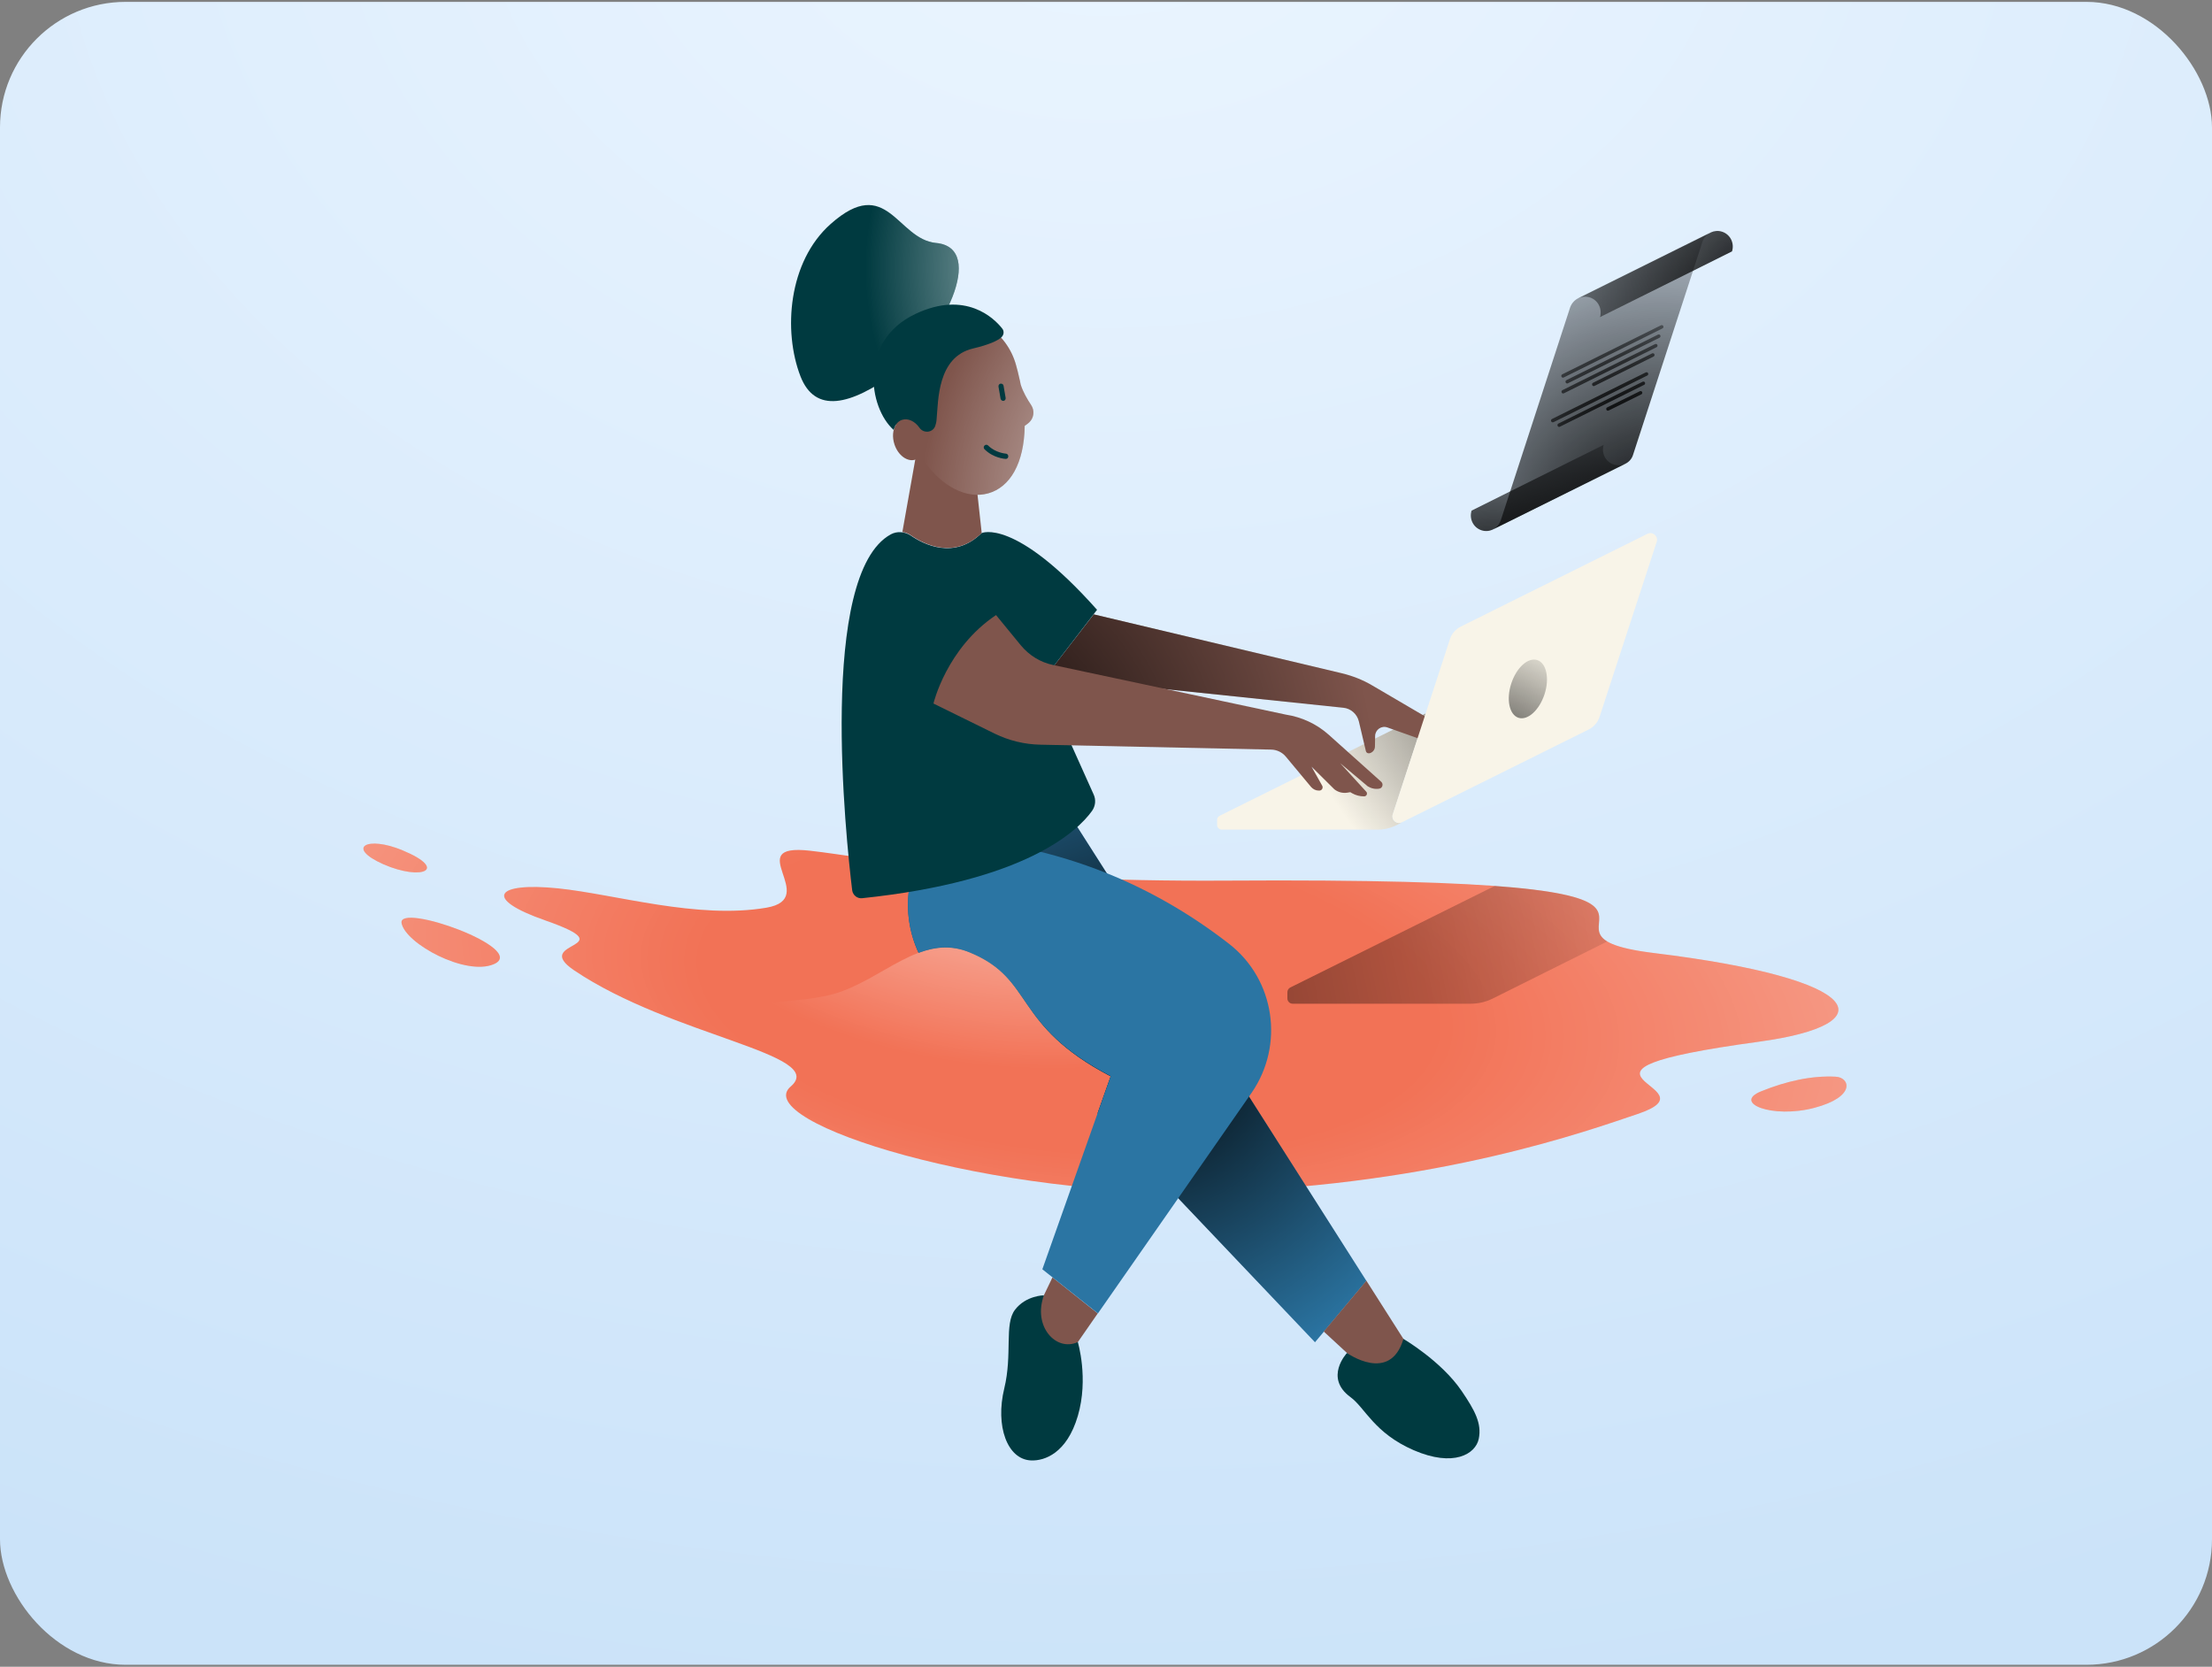<?xml version="1.0" encoding="UTF-8"?>
<svg xmlns="http://www.w3.org/2000/svg" width="572" height="431" viewBox="0 0 572 431" fill="none">
  <rect x="0" y="0" width="572" height="431" fill="#808080" stroke="none"/>
  <rect y="0.486" width="572" height="430" rx="32.464" fill="url(#paint0_radial_11_1026)"></rect>
  <g clip-path="url(#clip0_11_1026)">
    <path d="M242.061 62.822C255.348 64.096 243.552 87.515 231.711 96.246C219.87 104.977 210.74 106.978 206.989 97.292C202.469 85.605 203.825 67.643 214.808 57.911C229.451 44.905 231.937 61.867 242.061 62.822Z" fill="#003A40"></path>
    <path d="M242.061 62.822C255.348 64.096 243.552 87.515 231.711 96.246C219.87 104.977 210.74 106.978 206.989 97.292C202.469 85.605 203.825 67.643 214.808 57.911C229.451 44.905 231.937 61.867 242.061 62.822Z" fill="url(#paint1_radial_11_1026)"></path>
    <path d="M362.552 212.662L361.196 213.344C359.66 214.117 357.942 214.526 356.225 214.526H315.91C315.278 214.526 314.735 213.98 314.735 213.344V211.979C314.735 211.525 315.006 211.115 315.413 210.934L368.699 184.467L360.157 210.615C359.66 212.025 361.151 213.298 362.552 212.662Z" fill="#F8F4E8"></path>
    <path d="M362.552 212.662L361.196 213.344C359.66 214.117 357.942 214.526 356.225 214.526H315.91C315.278 214.526 314.735 213.98 314.735 213.344V211.979C314.735 211.525 315.006 211.115 315.413 210.934L368.699 184.467L360.157 210.615C359.66 212.025 361.151 213.298 362.552 212.662Z" fill="url(#paint2_radial_11_1026)"></path>
    <path d="M373.807 191.425L373.716 191.47C372.812 191.652 371.863 191.607 371.005 191.334L370.598 191.197L370.327 191.243C369.106 191.425 367.886 191.334 366.711 190.924L358.757 188.105C357.22 187.559 355.638 188.696 355.593 190.288L355.548 193.016C355.548 193.88 354.96 194.608 354.101 194.79C354.056 194.79 354.011 194.79 353.921 194.79C353.559 194.79 353.288 194.562 353.198 194.199L351.39 186.559C350.938 184.649 349.311 183.194 347.367 183.012L270.399 174.963L282.828 158.865L347.006 174.099C349.808 174.781 352.474 175.827 354.915 177.282L373.852 188.378C374.439 188.742 374.394 189.651 373.716 189.878L373.988 190.015C374.62 190.333 374.485 191.243 373.807 191.425Z" fill="#7F554C"></path>
    <path d="M373.807 191.425L373.716 191.47C372.812 191.652 371.863 191.607 371.005 191.334L370.598 191.197L370.327 191.243C369.106 191.425 367.886 191.334 366.711 190.924L358.757 188.105C357.22 187.559 355.638 188.696 355.593 190.288L355.548 193.016C355.548 193.88 354.96 194.608 354.101 194.79C354.056 194.79 354.011 194.79 353.921 194.79C353.559 194.79 353.288 194.562 353.198 194.199L351.39 186.559C350.938 184.649 349.311 183.194 347.367 183.012L270.399 174.963L282.828 158.865L347.006 174.099C349.808 174.781 352.474 175.827 354.915 177.282L373.852 188.378C374.439 188.742 374.394 189.651 373.716 189.878L373.988 190.015C374.62 190.333 374.485 191.243 373.807 191.425Z" fill="url(#paint3_radial_11_1026)"></path>
    <path d="M144.303 229.714C159.218 231.261 180.324 237.763 198.177 234.717C212.323 232.307 191.397 217.937 209.476 219.983C225.61 221.802 253.813 228.123 317.312 227.714C466.549 226.759 385.332 241.265 427.771 246.449C482.819 253.179 487.745 264.866 454.843 269.368C394.778 277.554 445.081 280.783 423.477 288.058C410.596 292.379 372.542 306.203 314.917 308.158C257.293 310.159 193.747 290.15 204.459 280.964C214.266 272.597 173.861 268.05 148.461 250.906C137.027 243.175 162.246 245.449 141.094 238.036C124.643 232.306 128.214 228.077 144.303 229.714Z" fill="#F27256"></path>
    <path d="M474.683 278.418C468.491 278.099 461.938 279.555 455.43 282.192C447.927 285.194 458.322 289.332 469.169 286.467C480.016 283.602 478.389 278.6 474.683 278.418Z" fill="#F27256"></path>
    <path d="M127.716 249.314C120.44 252.452 104.893 244.039 103.853 238.718C102.814 233.216 136.846 245.358 127.716 249.314Z" fill="#F27256"></path>
    <path d="M99.153 223.484C89.255 219.073 95.04 216.072 104.124 219.892C116.056 224.848 109.096 227.85 99.153 223.484Z" fill="#F27256"></path>
    <path d="M144.302 229.714C159.217 231.26 180.323 237.763 198.175 234.717C212.322 232.306 191.396 217.936 209.474 219.983C225.609 221.802 253.811 228.123 317.311 227.713C466.547 226.758 385.331 241.265 427.769 246.449C482.818 253.179 487.744 264.866 454.842 269.368C394.777 277.554 445.079 280.782 423.476 288.058C410.595 292.378 372.54 306.203 314.916 308.158C257.291 310.159 193.746 290.15 204.458 280.964C214.265 272.597 173.86 268.049 148.46 250.905C137.026 243.175 162.245 245.449 141.093 238.036C124.642 232.306 128.212 228.077 144.302 229.714ZM474.683 278.418C468.491 278.099 461.937 279.555 455.429 282.192C447.927 285.193 458.322 289.332 469.169 286.467C480.016 283.602 478.389 278.6 474.683 278.418ZM103.897 238.718C104.937 244.039 120.439 252.452 127.76 249.314C136.845 245.358 102.812 233.216 103.897 238.718ZM104.168 219.892C95.084 216.072 89.254 219.073 99.197 223.484C109.14 227.895 116.055 224.848 104.168 219.892Z" fill="url(#paint4_radial_11_1026)"></path>
    <path d="M275.37 208.796C275.37 208.796 256.885 202.475 236.954 216.982L235.101 229.76C234.242 235.581 235.191 241.356 237.541 246.404C241.744 244.812 246.038 244.357 250.693 246.267C267.732 253.225 261.54 264.912 287.211 278.327L283.822 287.877L340.045 347.085L353.333 331.214L275.37 208.796Z" fill="#2B75A3"></path>
    <path d="M275.37 208.796C275.37 208.796 256.885 202.475 236.954 216.982L235.101 229.76C234.242 235.581 235.191 241.356 237.541 246.404C241.744 244.812 246.038 244.357 250.693 246.267C267.732 253.225 261.54 264.912 287.211 278.327L283.822 287.877L340.045 347.085L353.333 331.214L275.37 208.796Z" fill="url(#paint5_radial_11_1026)"></path>
    <path d="M353.332 331.168L366.123 351.268L356.541 357.453L342.305 344.311L353.332 331.168Z" fill="#7F554C"></path>
    <path d="M283.867 339.627L275.28 351.996L265.428 344.31L272.162 330.304L283.867 339.627Z" fill="#7F554C"></path>
    <path d="M348.316 349.859C348.316 349.859 359.479 357.862 362.914 346.221C362.914 346.221 372.676 351.905 377.964 359.681C381.399 364.729 383.207 368.094 382.393 372.05C381.58 376.007 375.885 379.463 365.581 375.006C355.321 370.55 353.016 364.047 349.22 361.273C342.305 356.225 348.316 349.859 348.316 349.859Z" fill="#003A40"></path>
    <path d="M269.947 334.943C267.009 342.947 273.065 349.631 278.715 347.039C278.715 347.039 281.562 356.453 278.715 366.139C275.868 375.825 270.083 377.78 266.648 377.644C260.456 377.416 257.337 368.731 259.688 359.045C261.857 350.132 259.642 342.446 262.444 338.718C265.247 334.989 269.947 334.943 269.947 334.943Z" fill="#003A40"></path>
    <path d="M317.854 244.085C307.097 235.717 296.296 229.851 286.217 225.804C258.874 214.799 236.954 216.936 236.954 216.936L235.101 229.715C234.242 235.535 235.191 241.311 237.541 246.358C241.744 244.767 246.038 244.312 250.693 246.222C267.732 253.18 261.54 264.867 287.211 278.282L282.827 290.696L269.54 328.213L283.912 339.627L304.702 309.796L323.006 283.511L323.639 282.602C332.181 270.233 329.695 253.316 317.854 244.085Z" fill="#2B75A3"></path>
    <path d="M282.375 209.706C278.578 214.981 265.11 227.85 222.943 232.261C221.677 232.398 220.547 231.488 220.366 230.215C218.739 216.845 211.508 148.497 230.355 138.174C231.937 137.31 233.925 137.447 235.462 138.447C238.942 140.857 246.806 144.768 253.811 137.856C253.811 137.856 262.353 133.718 283.686 157.683L269.585 176.009L282.782 205.386C283.46 206.795 283.279 208.433 282.375 209.706Z" fill="#003A40"></path>
    <path d="M257.564 159.047L263.936 166.823C266.106 169.461 269.044 171.28 272.343 171.962L332.498 184.786C336.611 185.422 340.453 187.196 343.571 189.97L357.175 202.157C357.808 202.748 357.491 203.794 356.678 203.93C355.638 204.112 354.599 203.885 353.695 203.339L346.554 197.337L353.243 204.658C353.74 205.113 353.424 205.931 352.746 205.931C351.661 205.931 350.576 205.658 349.627 205.113L349.175 204.84L348.362 204.976C347.187 205.158 346.012 204.84 345.063 204.112L339.142 198.246L341.854 203.066C342.26 203.658 341.854 204.431 341.176 204.431H340.995C340.227 204.431 339.549 204.067 339.052 203.521L332.498 195.654C331.549 194.517 330.193 193.88 328.747 193.835L268.953 192.562C264.931 192.471 260.953 191.516 257.293 189.742L241.384 181.921C241.384 181.875 244.773 167.596 257.564 159.047Z" fill="#7F554C"></path>
    <path d="M253.857 137.81C246.852 144.722 238.988 140.811 235.508 138.401C234.875 137.946 234.107 137.674 233.339 137.583L237.451 114.482L251.372 115.118L253.857 137.81Z" fill="#7F554C"></path>
    <path d="M242.152 81.74C241.79 81.831 241.429 81.876 241.067 82.013C231.667 84.605 226.153 94.382 228.729 103.841C229.362 106.069 230.356 108.07 231.667 109.843C230.853 111.117 230.672 113.026 231.305 114.936C232.254 117.801 234.695 119.529 236.729 118.847C237.632 118.529 238.627 118.802 239.214 119.575C243.734 125.805 249.926 129.125 255.53 127.578C261.225 125.987 264.84 119.757 264.976 110.116C265.383 109.843 265.789 109.525 266.106 109.252C267.371 108.115 267.597 106.16 266.648 104.75C265.699 103.34 264.524 101.339 263.936 99.43C263.846 98.884 263.71 98.338 263.575 97.747C263.349 96.701 263.078 95.61 262.761 94.473C260.366 85.651 251.733 80.239 242.966 81.649L242.152 81.74Z" fill="#7F554C"></path>
    <path d="M242.152 81.74C241.79 81.831 241.429 81.876 241.067 82.013C231.667 84.605 226.153 94.382 228.729 103.841C229.362 106.069 230.356 108.07 231.667 109.843C230.853 111.117 230.672 113.026 231.305 114.936C232.254 117.801 234.695 119.529 236.729 118.847C237.632 118.529 238.627 118.802 239.214 119.575C243.734 125.805 249.926 129.125 255.53 127.578C261.225 125.987 264.84 119.757 264.976 110.116C265.383 109.843 265.789 109.525 266.106 109.252C267.371 108.115 267.597 106.16 266.648 104.75C265.699 103.34 264.524 101.339 263.936 99.43C263.846 98.884 263.71 98.338 263.575 97.747C263.349 96.701 263.078 95.61 262.761 94.473C260.366 85.651 251.733 80.239 242.966 81.649L242.152 81.74Z" fill="url(#paint6_radial_11_1026)"></path>
    <path d="M258.873 87.288C257.924 88.106 255.845 89.107 251.642 90.107C242.286 92.29 242.648 103.841 242.196 108.388C242.151 109.116 242.015 109.661 241.834 110.162C241.202 111.935 238.806 112.117 237.767 110.616C236.592 108.934 234.829 108.07 233.247 108.57C232.569 108.797 232.027 109.252 231.62 109.889C231.53 109.98 231.485 110.116 231.439 110.253C231.304 110.526 231.168 110.844 231.078 111.162C224.615 105.432 221.948 88.197 236.682 81.194C249.789 74.964 257.156 82.422 259.099 84.878C259.732 85.56 259.642 86.651 258.873 87.288C258.918 87.243 258.918 87.288 258.873 87.288Z" fill="#003A40"></path>
    <path d="M215.351 257.09C228.231 253.543 238.039 241.037 250.739 246.222C267.778 253.179 261.586 264.866 287.257 278.281L282.873 290.696C282.873 290.696 236.05 285.466 198.402 267.14C179.239 257.818 203.329 260.41 215.351 257.09Z" fill="url(#paint7_radial_11_1026)"></path>
    <path d="M360.157 210.524L374.936 165.277C375.388 163.867 376.382 162.73 377.693 162.048L426.007 138.037C427.363 137.355 428.9 138.674 428.403 140.129L413.624 185.377C413.172 186.786 412.177 187.923 410.867 188.605L362.553 212.616C361.197 213.298 359.66 212.025 360.157 210.524Z" fill="#F8F4E8"></path>
    <path d="M399.388 179.556C398.032 183.649 395.049 186.377 392.653 185.604C390.303 184.831 389.445 180.875 390.8 176.736C392.156 172.598 395.139 169.915 397.535 170.688C399.885 171.461 400.744 175.418 399.388 179.556Z" fill="url(#paint8_radial_11_1026)"></path>
    <path d="M413.669 81.967L447.882 65.005L413.669 81.967Z" fill="#FFEEEE"></path>
    <path d="M447.882 65.005L437.849 70.007L413.714 82.013C414.392 79.921 413.262 77.602 411.138 76.919C410.099 76.601 409.059 76.692 408.11 77.147L442.278 60.185L442.414 60.094C443.318 59.685 444.312 59.594 445.306 59.912C447.43 60.594 448.56 62.868 447.882 65.005Z" fill="url(#paint9_radial_11_1026)"></path>
    <path d="M380.541 132.035L390.574 127.033L414.709 115.027C414.031 117.119 415.16 119.438 417.285 120.12C418.324 120.439 419.364 120.348 420.313 119.893L386.145 136.855L386.009 136.946C385.105 137.355 384.111 137.446 383.117 137.128C380.993 136.446 379.863 134.172 380.541 132.035Z" fill="url(#paint10_radial_11_1026)"></path>
    <path d="M404.177 97.656C403.996 97.656 403.861 97.565 403.77 97.383C403.68 97.156 403.77 96.883 403.996 96.792L429.532 84.105C429.758 84.014 430.029 84.105 430.12 84.332C430.21 84.559 430.12 84.832 429.894 84.923L404.358 97.611C404.313 97.611 404.268 97.656 404.177 97.656ZM405.443 99.111L429.125 87.333C429.351 87.242 429.442 86.97 429.351 86.742C429.261 86.515 428.99 86.424 428.764 86.515L405.081 98.293C404.855 98.384 404.765 98.657 404.855 98.884C404.946 99.066 405.081 99.157 405.262 99.157C405.307 99.157 405.398 99.157 405.443 99.111ZM404.403 101.703L428.357 89.789C428.583 89.698 428.673 89.425 428.583 89.198C428.493 88.971 428.221 88.879 427.995 88.971L404.042 100.885C403.816 100.976 403.725 101.249 403.816 101.476C403.906 101.658 404.042 101.749 404.222 101.749C404.268 101.749 404.313 101.703 404.403 101.703ZM412.312 99.793L427.589 92.199C427.815 92.108 427.905 91.835 427.815 91.608C427.724 91.381 427.453 91.29 427.227 91.381L411.951 98.975C411.725 99.066 411.635 99.339 411.725 99.566C411.815 99.748 411.951 99.839 412.132 99.839C412.177 99.839 412.267 99.839 412.312 99.793ZM401.737 109.161L425.962 97.11C426.188 97.019 426.278 96.747 426.188 96.519C426.097 96.292 425.826 96.201 425.6 96.292L401.33 108.343C401.104 108.434 401.014 108.706 401.104 108.934C401.194 109.116 401.33 109.207 401.511 109.207C401.601 109.207 401.646 109.161 401.737 109.161ZM403.364 110.344L425.148 99.521C425.374 99.43 425.464 99.157 425.374 98.929C425.284 98.702 425.012 98.611 424.787 98.702L403.002 109.525C402.776 109.616 402.686 109.889 402.776 110.116C402.867 110.298 403.002 110.389 403.183 110.389C403.228 110.389 403.319 110.389 403.364 110.344ZM415.973 106.16L424.425 101.976C424.651 101.885 424.741 101.612 424.651 101.385C424.561 101.158 424.289 101.067 424.063 101.158L415.612 105.341C415.386 105.432 415.295 105.705 415.386 105.933C415.476 106.114 415.612 106.205 415.793 106.205C415.838 106.205 415.883 106.205 415.973 106.16Z" fill="url(#paint11_radial_11_1026)"></path>
    <path d="M259.417 103.659C259.1 103.659 258.829 103.431 258.739 103.113L258.196 99.975C258.151 99.612 258.377 99.248 258.739 99.202C259.1 99.157 259.462 99.384 259.507 99.748L260.049 102.886C260.095 103.249 259.869 103.613 259.507 103.659C259.507 103.659 259.462 103.659 259.417 103.659Z" fill="#003A40"></path>
    <path d="M260.095 118.665C260.095 118.665 260.05 118.665 260.095 118.665C259.914 118.665 256.886 118.483 254.581 116.164C254.31 115.891 254.31 115.482 254.581 115.209C254.852 114.936 255.259 114.936 255.53 115.209C257.428 117.119 260.095 117.301 260.095 117.301C260.456 117.301 260.773 117.665 260.728 118.029C260.728 118.392 260.456 118.665 260.095 118.665Z" fill="#003A40"></path>
    <path d="M408.11 77.102C408.201 77.056 408.291 77.01 408.336 77.01C407.297 77.465 406.438 78.329 406.031 79.466L390.529 127.033L388.089 134.536C387.727 135.582 387.004 136.4 386.1 136.901L420.268 119.939C421.217 119.484 421.985 118.665 422.302 117.574L437.804 70.007L440.244 62.504C440.606 61.458 441.329 60.64 442.233 60.139L408.11 77.102ZM413.669 81.967C413.715 81.74 413.76 81.558 413.805 81.331C413.805 81.558 413.76 81.785 413.669 81.967Z" fill="url(#paint12_radial_11_1026)"></path>
    <path d="M361.559 310.75L414.889 284.284L361.559 310.75Z" fill="#FFEEEE"></path>
    <path d="M415.613 243.448L385.965 258.227C384.202 259.091 382.259 259.546 380.27 259.546H334.261C333.538 259.546 332.905 258.955 332.905 258.182V256.59C332.905 256.09 333.176 255.59 333.628 255.362L386.552 229.078C426.505 232.079 407.885 238.809 415.613 243.448Z" fill="url(#paint13_radial_11_1026)"></path>
  </g>
  <defs>
    <radialGradient id="paint0_radial_11_1026" cx="0" cy="0" r="1" gradientUnits="userSpaceOnUse" gradientTransform="translate(286 -34.153) rotate(90) scale(479.928 638.416)">
      <stop stop-color="#EBF5FF"></stop>
      <stop offset="1" stop-color="#CBE3F9"></stop>
    </radialGradient>
    <radialGradient id="paint1_radial_11_1026" cx="0" cy="0" r="1" gradientUnits="userSpaceOnUse" gradientTransform="translate(296.715 69.26) scale(74.387 74.846)">
      <stop stop-color="white"></stop>
      <stop offset="0.981" stop-color="white" stop-opacity="0"></stop>
    </radialGradient>
    <radialGradient id="paint2_radial_11_1026" cx="0" cy="0" r="1" gradientUnits="userSpaceOnUse" gradientTransform="translate(421.329 157.704) scale(129.321 130.119)">
      <stop></stop>
      <stop offset="0.702" stop-opacity="0"></stop>
    </radialGradient>
    <radialGradient id="paint3_radial_11_1026" cx="0" cy="0" r="1" gradientUnits="userSpaceOnUse" gradientTransform="translate(238.202 204.987) scale(134.277 135.106)">
      <stop></stop>
      <stop offset="0.044" stop-opacity="0.95"></stop>
      <stop offset="0.879" stop-opacity="0"></stop>
    </radialGradient>
    <radialGradient id="paint4_radial_11_1026" cx="0" cy="0" r="1" gradientUnits="userSpaceOnUse" gradientTransform="translate(276.411 256.977) rotate(6.221) scale(528.262 227.236)">
      <stop offset="0.18" stop-color="white" stop-opacity="0"></stop>
      <stop offset="0.947" stop-color="white"></stop>
    </radialGradient>
    <radialGradient id="paint5_radial_11_1026" cx="0" cy="0" r="1" gradientUnits="userSpaceOnUse" gradientTransform="translate(294.382 268.236) scale(209.628 210.922)">
      <stop></stop>
      <stop offset="0.043" stop-opacity="0.9"></stop>
      <stop offset="0.434" stop-opacity="0"></stop>
    </radialGradient>
    <radialGradient id="paint6_radial_11_1026" cx="0" cy="0" r="1" gradientUnits="userSpaceOnUse" gradientTransform="translate(325.539 133.119) scale(87.766 88.308)">
      <stop stop-color="white"></stop>
      <stop offset="1" stop-color="white" stop-opacity="0"></stop>
    </radialGradient>
    <radialGradient id="paint7_radial_11_1026" cx="0" cy="0" r="1" gradientUnits="userSpaceOnUse" gradientTransform="translate(272.234 181.343) scale(130.947 96.84)">
      <stop stop-color="white"></stop>
      <stop offset="0.981" stop-color="white" stop-opacity="0"></stop>
    </radialGradient>
    <radialGradient id="paint8_radial_11_1026" cx="0" cy="0" r="1" gradientUnits="userSpaceOnUse" gradientTransform="translate(380.089 207.357) scale(139.513 140.374)">
      <stop></stop>
      <stop offset="0.031" stop-opacity="0.907"></stop>
      <stop offset="0.334" stop-opacity="0"></stop>
    </radialGradient>
    <radialGradient id="paint9_radial_11_1026" cx="0" cy="0" r="1" gradientUnits="userSpaceOnUse" gradientTransform="translate(457.386 77.016) scale(128.308 129.099)">
      <stop></stop>
      <stop offset="0.054" stop-opacity="0.907"></stop>
      <stop offset="0.589" stop-opacity="0"></stop>
    </radialGradient>
    <radialGradient id="paint10_radial_11_1026" cx="0" cy="0" r="1" gradientUnits="userSpaceOnUse" gradientTransform="translate(386.217 153.175) scale(141.086 141.958)">
      <stop></stop>
      <stop offset="0.044" stop-opacity="0.907"></stop>
      <stop offset="0.476" stop-opacity="0"></stop>
    </radialGradient>
    <radialGradient id="paint11_radial_11_1026" cx="0" cy="0" r="1" gradientUnits="userSpaceOnUse" gradientTransform="translate(422.884 115.078) scale(112.263 112.956)">
      <stop></stop>
      <stop offset="0.044" stop-opacity="0.907"></stop>
      <stop offset="0.476" stop-opacity="0"></stop>
    </radialGradient>
    <radialGradient id="paint12_radial_11_1026" cx="0" cy="0" r="1" gradientUnits="userSpaceOnUse" gradientTransform="translate(429.395 138.345) scale(207.985 209.269)">
      <stop></stop>
      <stop offset="0.044" stop-opacity="0.907"></stop>
      <stop offset="0.476" stop-opacity="0"></stop>
    </radialGradient>
    <radialGradient id="paint13_radial_11_1026" cx="0" cy="0" r="1" gradientUnits="userSpaceOnUse" gradientTransform="translate(150.806 295.357) scale(341.167 343.273)">
      <stop></stop>
      <stop offset="0.044" stop-opacity="0.95"></stop>
      <stop offset="0.879" stop-opacity="0"></stop>
    </radialGradient>
    <clipPath id="clip0_11_1026">
      <rect width="383.485" height="324.644" fill="white" transform="translate(94 53)"></rect>
    </clipPath>
  </defs>
</svg>

